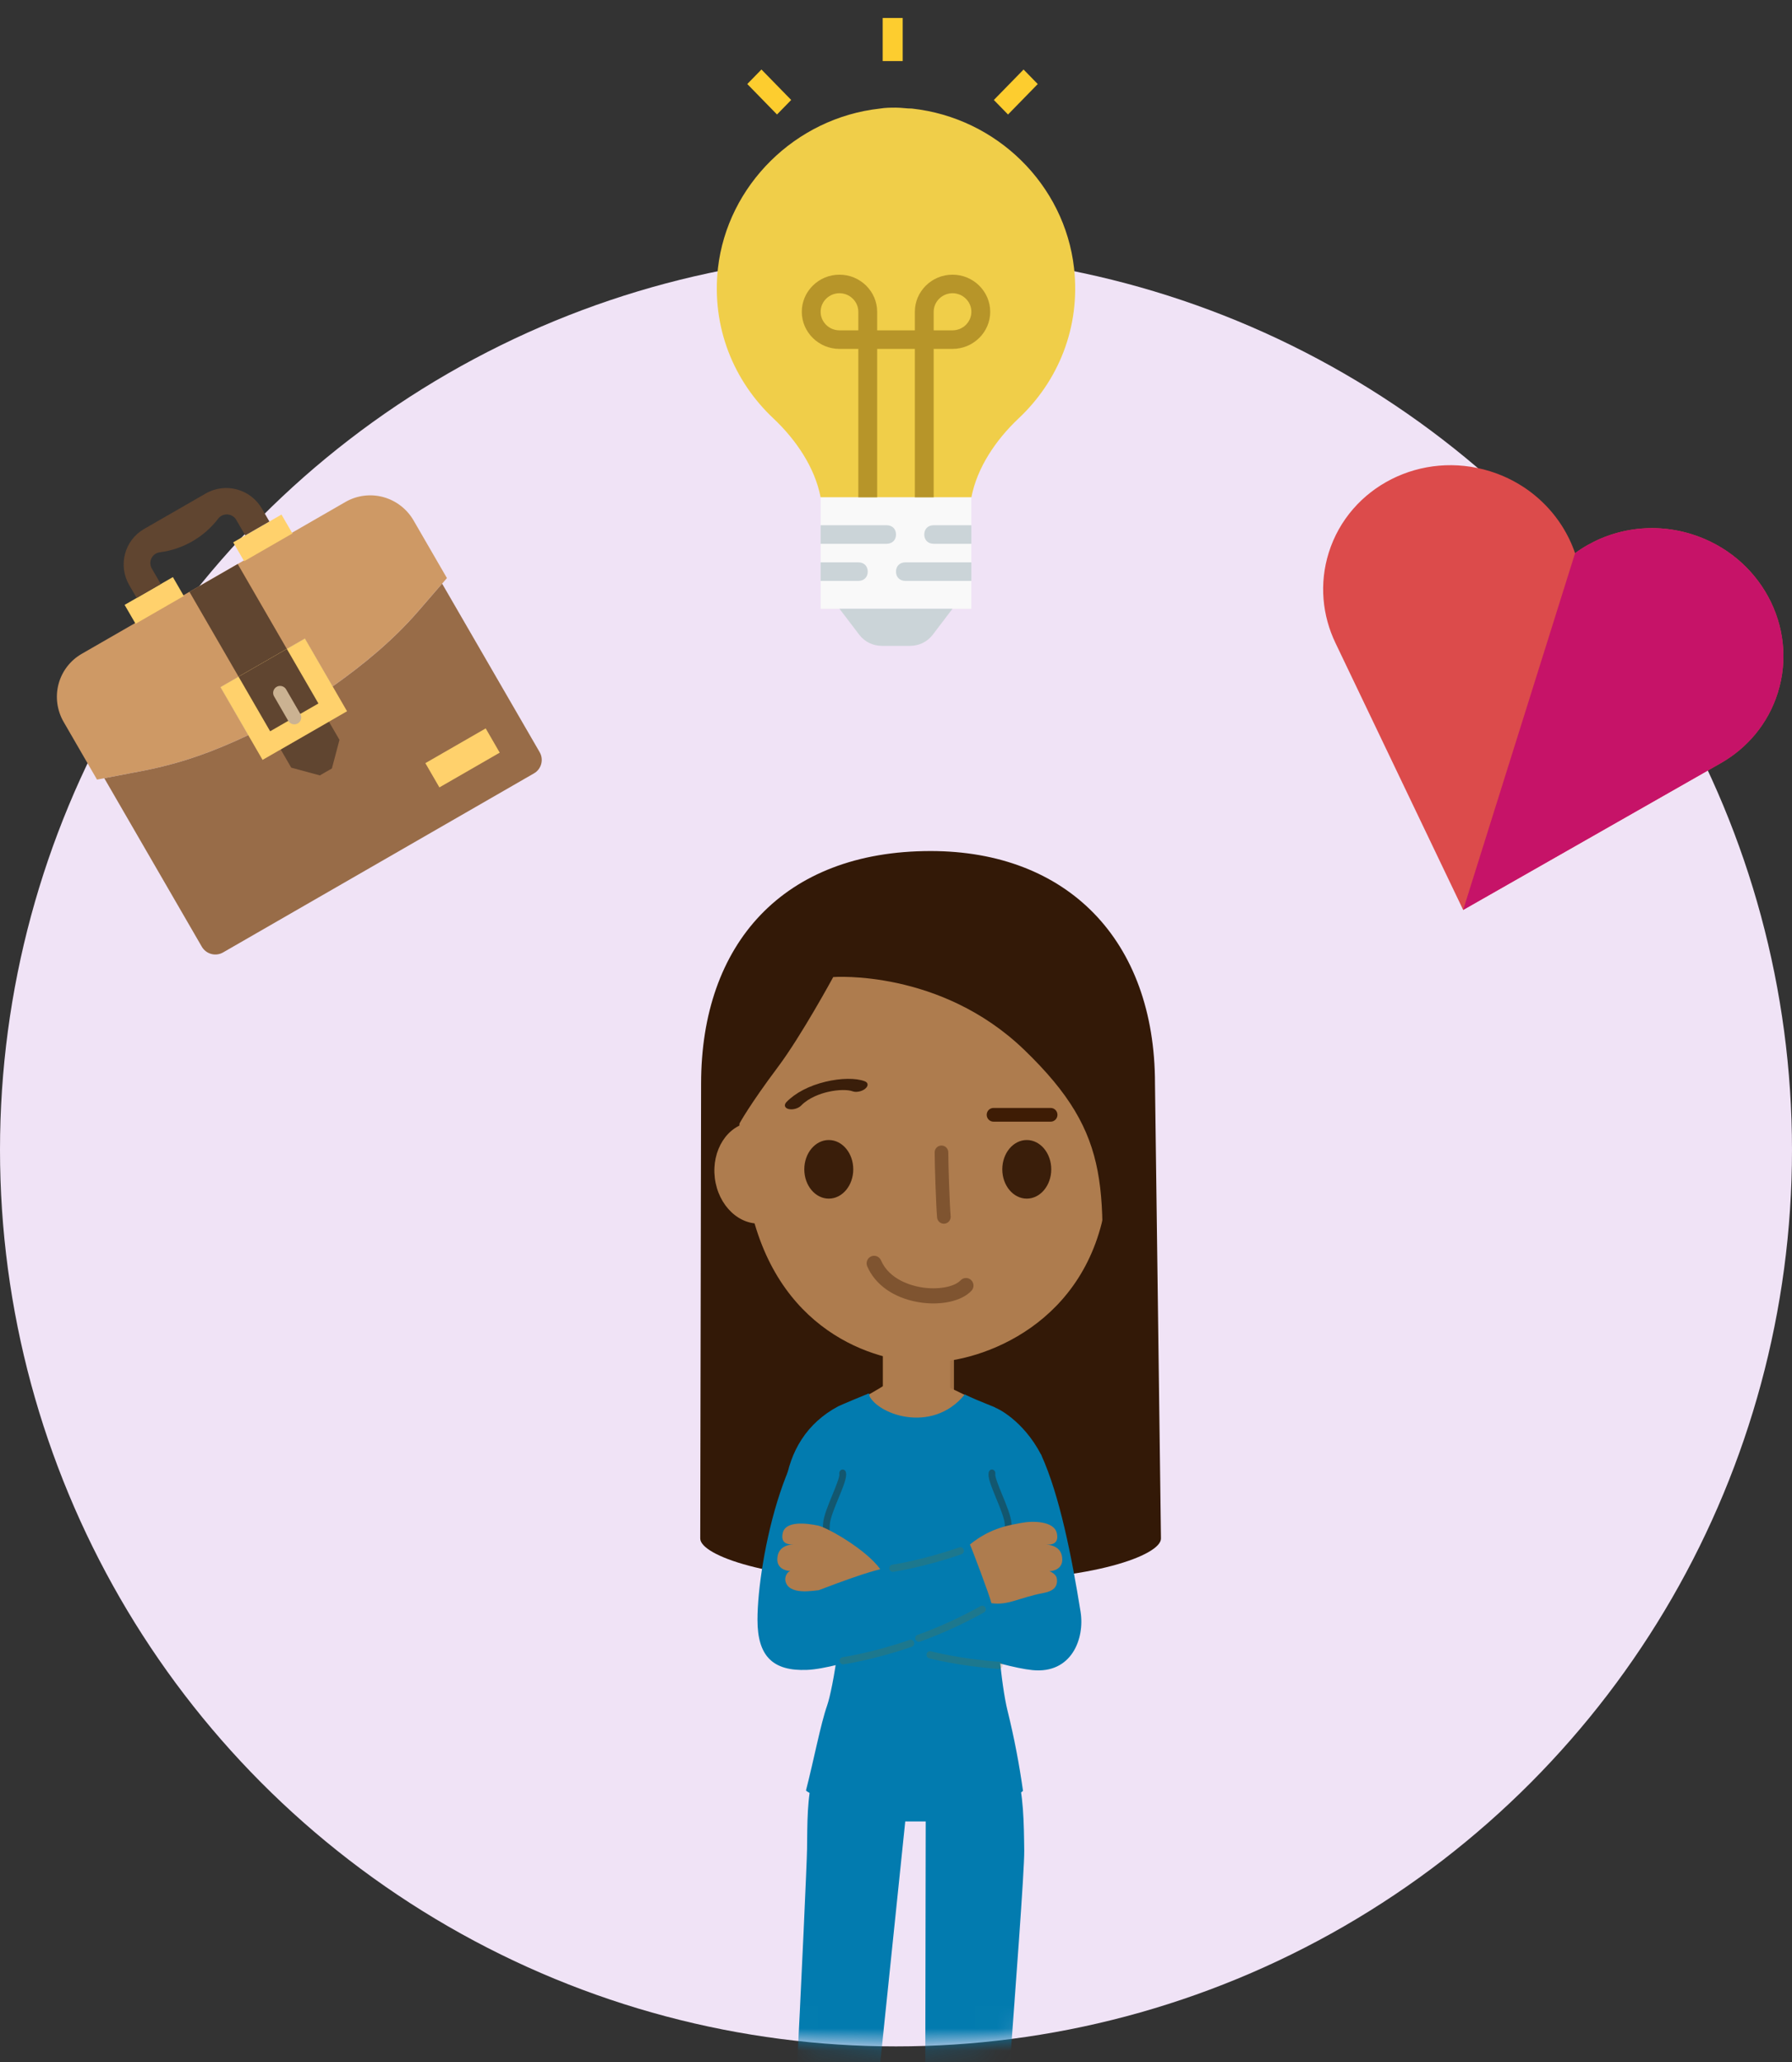 <?xml version="1.0" encoding="UTF-8"?> <svg xmlns="http://www.w3.org/2000/svg" width="80" height="92" viewBox="0 0 80 92" fill="none"><rect x="0" y="0" width="80" height="92" fill="#333333" stroke="none"/><circle cx="40" cy="51.304" r="40" fill="#F0E3F6"></circle><mask id="mask0_267_1640" style="mask-type:alpha" maskUnits="userSpaceOnUse" x="0" y="11" width="80" height="81"><circle cx="40" cy="51.304" r="40" fill="#E9F7FC"></circle></mask><g mask="url(#mask0_267_1640)"><path fill-rule="evenodd" clip-rule="evenodd" d="M31.261 68.644C31.261 69.393 34.345 70.513 39.44 70.513H43.651C48.745 70.513 51.829 69.393 51.829 68.644L51.562 48.351C51.562 41.924 47.63 37.971 41.545 37.971C34.957 37.971 31.299 42.119 31.299 48.351L31.261 68.644Z" fill="#331907"></path><path fill-rule="evenodd" clip-rule="evenodd" d="M42.587 64.932H39.555V59.956H42.587V64.932Z" fill="#A37246"></path><path fill-rule="evenodd" clip-rule="evenodd" d="M36.029 82.503C36.044 81.34 36.023 80.212 36.307 79.189C36.33 79.105 36.409 79.046 36.495 79.051C37.292 79.088 38.097 79.106 38.956 79.106C41.139 79.106 42.795 78.738 45.183 78.597C45.269 78.591 45.348 78.897 45.373 78.981C45.697 80.068 45.71 81.327 45.725 82.566C45.747 84.292 44.125 103.541 44.368 104.054C44.374 104.064 44.38 104.074 44.385 104.084C44.408 104.129 44.413 104.182 44.398 104.229C44.382 104.278 44.556 104.318 44.511 104.341C43.524 104.837 42.491 105.393 41.725 106.1C41.69 106.133 41.644 106.15 41.598 106.15C41.562 106.15 41.525 106.139 41.493 106.117C41.323 106.001 41.285 105.815 41.285 105.326L41.327 81.267H40.413L37.918 105.326C37.918 105.683 37.972 105.929 37.764 106.103C37.708 106.149 37.631 106.159 37.566 106.129C36.485 105.627 35.375 105.037 34.568 104.504C34.525 104.476 34.703 104.431 34.694 104.381C34.684 104.331 34.696 104.279 34.726 104.236C34.776 104.164 34.813 104.105 34.84 104.048C35.079 103.541 36.015 83.62 36.029 82.503Z" fill="#027BAF"></path><path fill-rule="evenodd" clip-rule="evenodd" d="M37.178 68.648C37.187 68.319 37.266 68.073 37.266 68.073C37.236 68.268 37.206 68.459 37.178 68.648Z" fill="#B71C1C"></path><path fill-rule="evenodd" clip-rule="evenodd" d="M37.457 68.985C38.003 69.806 38.275 71.737 38.046 73.969C38.008 74.334 37.928 74.675 37.822 75.011C39.945 75.183 42.073 75.388 44.195 75.553C43.996 75.028 43.843 74.517 43.787 73.969C43.611 72.263 43.633 70.735 44.006 69.741C43.285 67.539 44.105 65.479 44.818 63.119C44.398 62.911 43.034 62.204 42.421 61.926C41.948 61.752 41.236 61.938 40.916 62.039C40.596 61.938 40.352 61.38 39.878 61.552C38.265 62.636 36.545 63.25 36.012 64.009C37.091 64.437 37.158 65.996 37.131 67.53C37.204 67.221 37.346 67.039 37.346 67.039C37.27 67.34 37.196 67.649 37.122 67.963C37.12 68.032 37.119 68.1 37.117 68.168C37.16 68.412 37.257 68.686 37.457 68.985Z" fill="#AE7C4E"></path><path fill-rule="evenodd" clip-rule="evenodd" d="M37.117 68.169C37.111 68.133 37.102 68.096 37.098 68.061C37.106 68.028 37.114 67.996 37.122 67.963C37.12 68.032 37.119 68.1 37.117 68.169Z" fill="#FFCFA4"></path><path fill-rule="evenodd" clip-rule="evenodd" d="M42.42 64.501H39.412V59.821H42.42V64.501Z" fill="#AE7C4E"></path><path fill-rule="evenodd" clip-rule="evenodd" d="M37.436 70.126C37.403 69.93 36.371 68.767 36.824 66.911C36.243 66.629 35.723 66.391 35.059 66.233C35.272 64.745 36.017 63.49 37.426 62.743C37.425 62.735 38.792 62.156 38.8 62.173C38.792 62.156 39.412 68.066 40.916 68.066C42.054 68.066 43.07 62.218 43.07 62.218C43.755 62.547 44.452 62.783 44.449 62.815C44.451 62.8 45.663 63.329 46.484 64.915C46.523 64.992 46.49 65.362 46.566 65.479C45.984 65.919 45.462 66.326 45.168 67.055C45.167 67.054 45.205 67.382 45.204 67.382C45.322 69.282 44.628 70.042 44.567 70.718C44.412 72.443 44.702 75.2 44.975 76.308C45.284 77.559 45.5 78.708 45.67 79.903C44.945 80.66 36.706 80.643 35.981 79.886C36.334 78.514 36.635 76.919 36.925 76.095C37.176 75.377 37.774 72.102 37.436 70.126Z" fill="#027BAF"></path><path fill-rule="evenodd" clip-rule="evenodd" d="M38.719 62.2L38.769 62.184C39.06 63.077 41.591 64.034 43.07 62.218L43.14 62.272C42.773 64.292 42.712 75.835 43.549 80.099C43.645 80.587 37.61 80.638 37.743 80.163C38.747 76.579 38.956 69.161 38.868 64.95C38.841 63.673 38.786 62.691 38.719 62.2Z" fill="#027BAF"></path><path fill-rule="evenodd" clip-rule="evenodd" d="M37.737 62.917C38.152 65.336 38.686 67.784 38.495 70.248C40.151 69.725 43.3 68.795 43.3 68.795C42.732 66.561 43.907 64.913 43.787 62.679C43.986 62.755 46.263 64.825 46.484 64.915C47.31 66.726 47.852 69.498 48.24 71.915C48.432 73.119 47.833 74.691 46.088 74.515C44.625 74.368 41.034 73.09 41.034 73.09C41.034 73.09 37.536 74.447 36.025 74.506C34.513 74.564 33.815 73.907 33.816 72.27C33.816 69.598 35.181 63.002 37.737 62.917Z" fill="#027BAF"></path><path fill-rule="evenodd" clip-rule="evenodd" d="M41.016 73.253C41.032 73.253 41.049 73.251 41.066 73.245C41.078 73.241 42.371 72.811 43.926 71.942C44.003 71.899 44.031 71.801 43.988 71.723C43.946 71.645 43.849 71.618 43.772 71.661C42.245 72.514 40.979 72.936 40.967 72.94C40.883 72.968 40.837 73.058 40.865 73.143C40.887 73.21 40.949 73.253 41.016 73.253Z" fill="#8B710B" fill-opacity="0.2"></path><path fill-rule="evenodd" clip-rule="evenodd" d="M39.832 70.128C39.848 70.131 39.865 70.131 39.882 70.129C39.896 70.127 41.243 69.929 42.924 69.345C43.007 69.316 43.052 69.225 43.023 69.141C42.994 69.057 42.904 69.012 42.82 69.041C41.17 69.615 39.85 69.809 39.837 69.811C39.75 69.823 39.69 69.905 39.702 69.993C39.712 70.063 39.766 70.116 39.832 70.128Z" fill="#8B710B" fill-opacity="0.2"></path><path fill-rule="evenodd" clip-rule="evenodd" d="M37.614 74.256C37.63 74.258 37.647 74.259 37.664 74.256C37.678 74.254 39.025 74.056 40.706 73.472C40.789 73.444 40.834 73.352 40.805 73.268C40.776 73.184 40.685 73.14 40.602 73.169C38.952 73.742 37.632 73.936 37.619 73.938C37.532 73.951 37.472 74.032 37.484 74.12C37.494 74.191 37.548 74.244 37.614 74.256Z" fill="#8B710B" fill-opacity="0.2"></path><path fill-rule="evenodd" clip-rule="evenodd" d="M41.433 73.967C41.447 73.976 41.463 73.983 41.479 73.987C41.492 73.991 42.81 74.339 44.583 74.463C44.671 74.469 44.748 74.402 44.754 74.314C44.76 74.225 44.694 74.148 44.606 74.142C42.864 74.02 41.574 73.68 41.561 73.677C41.476 73.654 41.389 73.705 41.366 73.791C41.348 73.86 41.377 73.93 41.433 73.967Z" fill="#8B710B" fill-opacity="0.2"></path><path fill-rule="evenodd" clip-rule="evenodd" d="M37.147 69.598C37.179 69.598 37.212 69.586 37.24 69.561C37.306 69.502 37.317 69.394 37.265 69.319C37.075 69.044 36.998 68.573 37.048 67.993C37.071 67.724 37.264 67.255 37.434 66.843C37.675 66.258 37.809 65.916 37.767 65.699C37.748 65.606 37.667 65.547 37.585 65.569C37.504 65.59 37.453 65.682 37.471 65.775C37.491 65.892 37.292 66.376 37.161 66.695C36.971 67.155 36.775 67.63 36.747 67.959C36.673 68.817 36.858 69.288 37.028 69.533C37.058 69.576 37.102 69.598 37.147 69.598Z" fill="#13576F"></path><path fill-rule="evenodd" clip-rule="evenodd" d="M44.757 69.598C44.724 69.598 44.691 69.586 44.663 69.561C44.597 69.502 44.586 69.394 44.638 69.319C44.828 69.044 44.905 68.573 44.855 67.993C44.832 67.724 44.639 67.255 44.469 66.843C44.228 66.258 44.094 65.916 44.137 65.699C44.155 65.606 44.236 65.547 44.318 65.569C44.399 65.59 44.45 65.682 44.432 65.775C44.412 65.892 44.611 66.376 44.742 66.695C44.932 67.155 45.127 67.63 45.156 67.959C45.23 68.817 45.044 69.288 44.875 69.533C44.846 69.576 44.801 69.598 44.757 69.598Z" fill="#13576F"></path><path fill-rule="evenodd" clip-rule="evenodd" d="M43.3 68.912C44.251 68.131 45.157 68.038 45.572 67.952C46.089 67.846 47.056 67.855 47.18 68.407C47.269 68.799 47.056 68.944 46.701 68.909C46.993 68.937 47.421 69.047 47.423 69.59C47.425 69.966 47.078 70.099 46.847 70.101C47.001 70.162 47.158 70.277 47.18 70.428C47.236 70.816 47 70.997 46.572 71.077C45.508 71.276 45.004 71.641 44.259 71.528C44.198 71.228 43.338 68.963 43.3 68.912Z" fill="#AE7C4E"></path><path fill-rule="evenodd" clip-rule="evenodd" d="M34.701 69.58C34.704 69.037 35.131 68.927 35.423 68.899C35.069 68.933 34.856 68.789 34.944 68.397C35.069 67.845 36.001 67.959 36.518 68.066C36.933 68.151 38.661 69.13 39.294 70.007C39.26 70.052 39.014 70.007 36.566 70.944C36.561 70.946 36.566 70.944 36.562 70.948C36.339 70.96 35.181 71.204 35.06 70.516C35.033 70.365 35.124 70.152 35.278 70.091C35.046 70.089 34.699 69.956 34.701 69.58Z" fill="#AE7C4E"></path><path fill-rule="evenodd" clip-rule="evenodd" d="M34.528 42.274C36.03 40.127 37.573 40.061 40.059 39.957H42.763C45.25 40.061 46.792 40.127 48.294 42.274C49.797 44.422 49.227 44.979 49.109 47.57C49.019 49.528 50.181 48.154 49.377 53.599C48.573 59.044 43.881 60.791 41.412 60.791C38.942 60.791 34.601 59.331 33.445 53.599C32.289 47.868 33.803 49.528 33.713 47.57C33.595 44.979 33.026 44.422 34.528 42.274Z" fill="#AE7C4E"></path><path fill-rule="evenodd" clip-rule="evenodd" d="M44.745 52.172C44.745 52.893 45.234 53.479 45.838 53.479C46.441 53.479 46.931 52.893 46.931 52.172C46.931 51.45 46.441 50.864 45.838 50.864C45.234 50.864 44.745 51.45 44.745 52.172Z" fill="#3A1E0A"></path><path fill-rule="evenodd" clip-rule="evenodd" d="M46.904 50.046C47.072 50.046 47.208 49.908 47.208 49.739C47.208 49.57 47.072 49.433 46.904 49.433H44.353C44.185 49.433 44.049 49.57 44.049 49.739C44.049 49.908 44.185 50.046 44.353 50.046H46.904Z" fill="#3E1C05"></path><path fill-rule="evenodd" clip-rule="evenodd" d="M38.391 48.691C38.477 48.668 38.559 48.63 38.623 48.577C38.774 48.454 38.767 48.304 38.606 48.243C38.208 48.091 37.536 48.099 36.851 48.264C36.124 48.438 35.508 48.76 35.112 49.168C34.985 49.299 35.029 49.44 35.21 49.483C35.392 49.526 35.641 49.456 35.768 49.324C36.12 48.962 36.653 48.791 36.933 48.724C37.446 48.601 37.875 48.62 38.057 48.689C38.15 48.725 38.274 48.723 38.391 48.691Z" fill="#3A1E0A"></path><path fill-rule="evenodd" clip-rule="evenodd" d="M35.906 52.172C35.906 52.894 36.396 53.479 36.999 53.479C37.602 53.479 38.092 52.894 38.092 52.172C38.092 51.449 37.602 50.864 36.999 50.864C36.396 50.864 35.906 51.449 35.906 52.172Z" fill="#3A1E0A"></path><path fill-rule="evenodd" clip-rule="evenodd" d="M35.643 52.095C35.796 53.339 35.086 54.451 34.055 54.58C33.024 54.708 32.065 53.804 31.912 52.561C31.76 51.317 32.471 50.205 33.501 50.076C34.532 49.947 35.491 50.851 35.643 52.095Z" fill="#AE7C4E"></path><path fill-rule="evenodd" clip-rule="evenodd" d="M36.025 39.865C39.73 37.56 43.419 38.337 46.29 39.865C47.737 40.634 51.055 43.992 51.464 49.088C51.645 54.645 49.042 59.907 49.042 59.907C49.348 53.055 49.736 50.712 45.732 46.847C41.984 43.231 37.198 43.593 37.198 43.593C37.198 43.593 35.774 46.214 34.726 47.611C33.453 49.308 33.008 50.135 33.008 50.135L32.027 48.89C32.027 48.888 32.027 48.887 32.026 48.886C31.552 46.455 32.47 42.076 36.025 39.865Z" fill="#331907"></path><path fill-rule="evenodd" clip-rule="evenodd" d="M42.137 54.599C42.145 54.599 42.155 54.598 42.164 54.597C42.332 54.582 42.455 54.433 42.44 54.265C42.398 53.8 42.334 51.974 42.334 51.416C42.334 51.247 42.198 51.11 42.031 51.11C41.862 51.11 41.726 51.247 41.726 51.416C41.726 51.947 41.788 53.798 41.834 54.319C41.848 54.479 41.981 54.599 42.137 54.599Z" fill="#7F5430"></path><path fill-rule="evenodd" clip-rule="evenodd" d="M41.044 58.105C42.005 58.258 42.932 58.054 43.368 57.59C43.495 57.454 43.489 57.24 43.354 57.113C43.221 56.984 43.008 56.991 42.881 57.126C42.597 57.429 41.828 57.561 41.094 57.43C40.688 57.358 39.704 57.099 39.33 56.232C39.256 56.061 39.059 55.983 38.889 56.057C38.72 56.131 38.642 56.33 38.716 56.501C39.071 57.322 39.895 57.904 40.979 58.094C41.001 58.098 41.022 58.102 41.044 58.105Z" fill="#7F5430"></path></g><path fill-rule="evenodd" clip-rule="evenodd" d="M47.949 11.965C47.529 8.239 44.5 5.258 40.715 4.844C40.463 4.844 40.252 4.803 40 4.803C39.748 4.803 39.537 4.803 39.285 4.844C35.499 5.258 32.471 8.28 32.051 11.965C31.756 14.615 32.766 17.017 34.532 18.673C35.542 19.625 36.383 20.867 36.635 22.192H43.365C43.617 20.867 44.458 19.625 45.468 18.673C47.234 17.017 48.244 14.615 47.949 11.965Z" fill="#F0CE49"></path><path fill-rule="evenodd" clip-rule="evenodd" d="M40.841 22.192C40.841 22.44 41.009 22.606 41.262 22.606C41.514 22.606 41.682 22.44 41.682 22.192V15.567H42.523C43.449 15.567 44.206 14.822 44.206 13.911C44.206 13 43.449 12.255 42.523 12.255C41.598 12.255 40.841 13 40.841 13.911V14.739H39.159V13.911C39.159 13 38.402 12.255 37.476 12.255C36.551 12.255 35.794 13 35.794 13.911C35.794 14.822 36.551 15.567 37.476 15.567H38.318V22.192C38.318 22.44 38.486 22.606 38.738 22.606C38.99 22.606 39.159 22.44 39.159 22.192V15.567H40.841V22.192ZM37.476 13.083C37.014 13.083 36.635 13.456 36.635 13.911C36.635 14.367 37.014 14.739 37.476 14.739H38.318V13.911C38.318 13.456 37.939 13.083 37.476 13.083ZM41.682 14.739H42.523C42.986 14.739 43.365 14.367 43.365 13.911C43.365 13.456 42.986 13.083 42.523 13.083C42.061 13.083 41.682 13.456 41.682 13.911V14.739Z" fill="#B79529"></path><path fill-rule="evenodd" clip-rule="evenodd" d="M36.635 22.192V27.161H43.365V23.848V22.192H36.635Z" fill="#F9F9F9"></path><path fill-rule="evenodd" clip-rule="evenodd" d="M40.631 28.816H39.369C38.99 28.816 38.612 28.651 38.359 28.32L37.476 27.16H42.523L41.64 28.32C41.388 28.651 41.009 28.816 40.631 28.816Z" fill="#CBD4D8"></path><path fill-rule="evenodd" clip-rule="evenodd" d="M39.579 24.262C39.832 24.262 40 24.096 40 23.848C40 23.599 39.832 23.434 39.579 23.434H36.635V24.262H39.579V24.262Z" fill="#CBD4D8"></path><path fill-rule="evenodd" clip-rule="evenodd" d="M38.318 25.918C38.57 25.918 38.738 25.753 38.738 25.504C38.738 25.256 38.57 25.09 38.318 25.09H36.635V25.918H38.318V25.918Z" fill="#CBD4D8"></path><path fill-rule="evenodd" clip-rule="evenodd" d="M43.365 23.434H41.682C41.43 23.434 41.262 23.599 41.262 23.848C41.262 24.096 41.43 24.262 41.682 24.262H43.365V23.848V23.434Z" fill="#CBD4D8"></path><path fill-rule="evenodd" clip-rule="evenodd" d="M40.42 25.09C40.168 25.09 40 25.256 40 25.504C40 25.753 40.168 25.918 40.42 25.918H43.365V25.09H40.42V25.09Z" fill="#CBD4D8"></path><path d="M40.299 0.803H39.405V2.725H40.299V0.803Z" fill="#FDCD2F"></path><path d="M45.695 3.102L44.368 4.461L45.001 5.109L46.328 3.75L45.695 3.102V3.102Z" fill="#FDCD2F"></path><path d="M34.688 5.108L35.321 4.46L33.993 3.101L33.361 3.749L34.688 5.108Z" fill="#FDCD2F"></path><path d="M15.424 22.395L3.644 29.175C3.135 29.468 2.764 29.953 2.613 30.522C2.463 31.091 2.545 31.698 2.841 32.21L4.331 34.783L6.265 34.414C8.054 34.073 9.488 33.554 11.083 32.8L9.842 30.657L13.612 28.487L14.851 30.626C16.232 29.647 17.541 28.573 18.664 27.277L19.952 25.792L18.462 23.219C18.165 22.707 17.678 22.333 17.109 22.178C16.539 22.024 15.933 22.102 15.423 22.395L15.424 22.395Z" fill="#CE9965"></path><path d="M14.852 30.626L13.614 28.487L9.843 30.657L11.084 32.8C9.489 33.554 8.055 34.073 6.266 34.414L4.332 34.783L4.656 34.722L9.008 42.237C9.201 42.57 9.626 42.686 9.958 42.495L23.839 34.505C24.171 34.314 24.283 33.889 24.09 33.556L19.738 26.041L19.953 25.792L18.666 27.278C17.542 28.573 16.234 29.648 14.852 30.626Z" fill="#986C48"></path><path fill-rule="evenodd" clip-rule="evenodd" d="M12.566 22.958L10.411 24.198L10.899 25.041L13.054 23.801L12.566 22.958ZM7.718 25.748L5.563 26.988L6.052 27.831L8.206 26.591L7.718 25.748Z" fill="#FFD16C"></path><path d="M10.548 23.197L10.949 23.888L12.026 23.268L11.695 22.697C11.186 21.817 10.063 21.512 9.186 22.017L6.433 23.601C5.557 24.105 5.26 25.227 5.77 26.107L6.101 26.678L7.178 26.058L6.778 25.367C6.696 25.226 6.69 25.054 6.761 24.908C6.833 24.762 6.972 24.663 7.133 24.642C8.169 24.508 9.107 23.968 9.741 23.141C9.839 23.012 9.996 22.942 10.158 22.953C10.32 22.964 10.466 23.055 10.548 23.197Z" fill="#604530"></path><path d="M18.989 34.049L21.683 32.499L22.309 33.581L19.616 35.132L18.989 34.049Z" fill="#FFD16C"></path><path fill-rule="evenodd" clip-rule="evenodd" d="M10.612 25.165L8.457 26.405L10.65 30.192L12.805 28.952L10.612 25.165ZM14.279 34.596L14.817 34.286L15.155 33.01L14.685 32.199L12.531 33.439L13.001 34.25L14.279 34.596Z" fill="#604530"></path><path d="M9.842 30.657L13.613 28.487L15.493 31.734L11.722 33.904L9.842 30.657Z" fill="#FFD16C"></path><path d="M10.65 30.192L12.805 28.952L14.215 31.387L12.06 32.627L10.65 30.192Z" fill="#604530"></path><path d="M13.294 32.277C13.145 32.363 12.955 32.311 12.868 32.162L12.242 31.08C12.181 30.983 12.178 30.861 12.234 30.762C12.289 30.663 12.394 30.602 12.508 30.604C12.622 30.606 12.726 30.669 12.78 30.77L13.407 31.852C13.493 32.001 13.443 32.192 13.294 32.277Z" fill="#CBB292"></path><path d="M79.365 30.91C78.932 32.291 77.997 33.381 76.812 34.054L65.32 40.598L59.62 28.69C59.031 27.464 58.887 26.037 59.32 24.656C60.248 21.701 63.472 20.076 66.522 21.027C68.379 21.606 69.743 23.007 70.316 24.681C71.745 23.632 73.666 23.256 75.523 23.835C78.573 24.787 80.293 27.954 79.365 30.91Z" fill="#DC4B4B"></path><path d="M79.365 30.91C78.932 32.291 77.997 33.381 76.812 34.054L65.32 40.598L70.316 24.681C71.745 23.632 73.666 23.256 75.523 23.835C78.573 24.787 80.293 27.954 79.365 30.91Z" fill="#C61368"></path></svg> 
